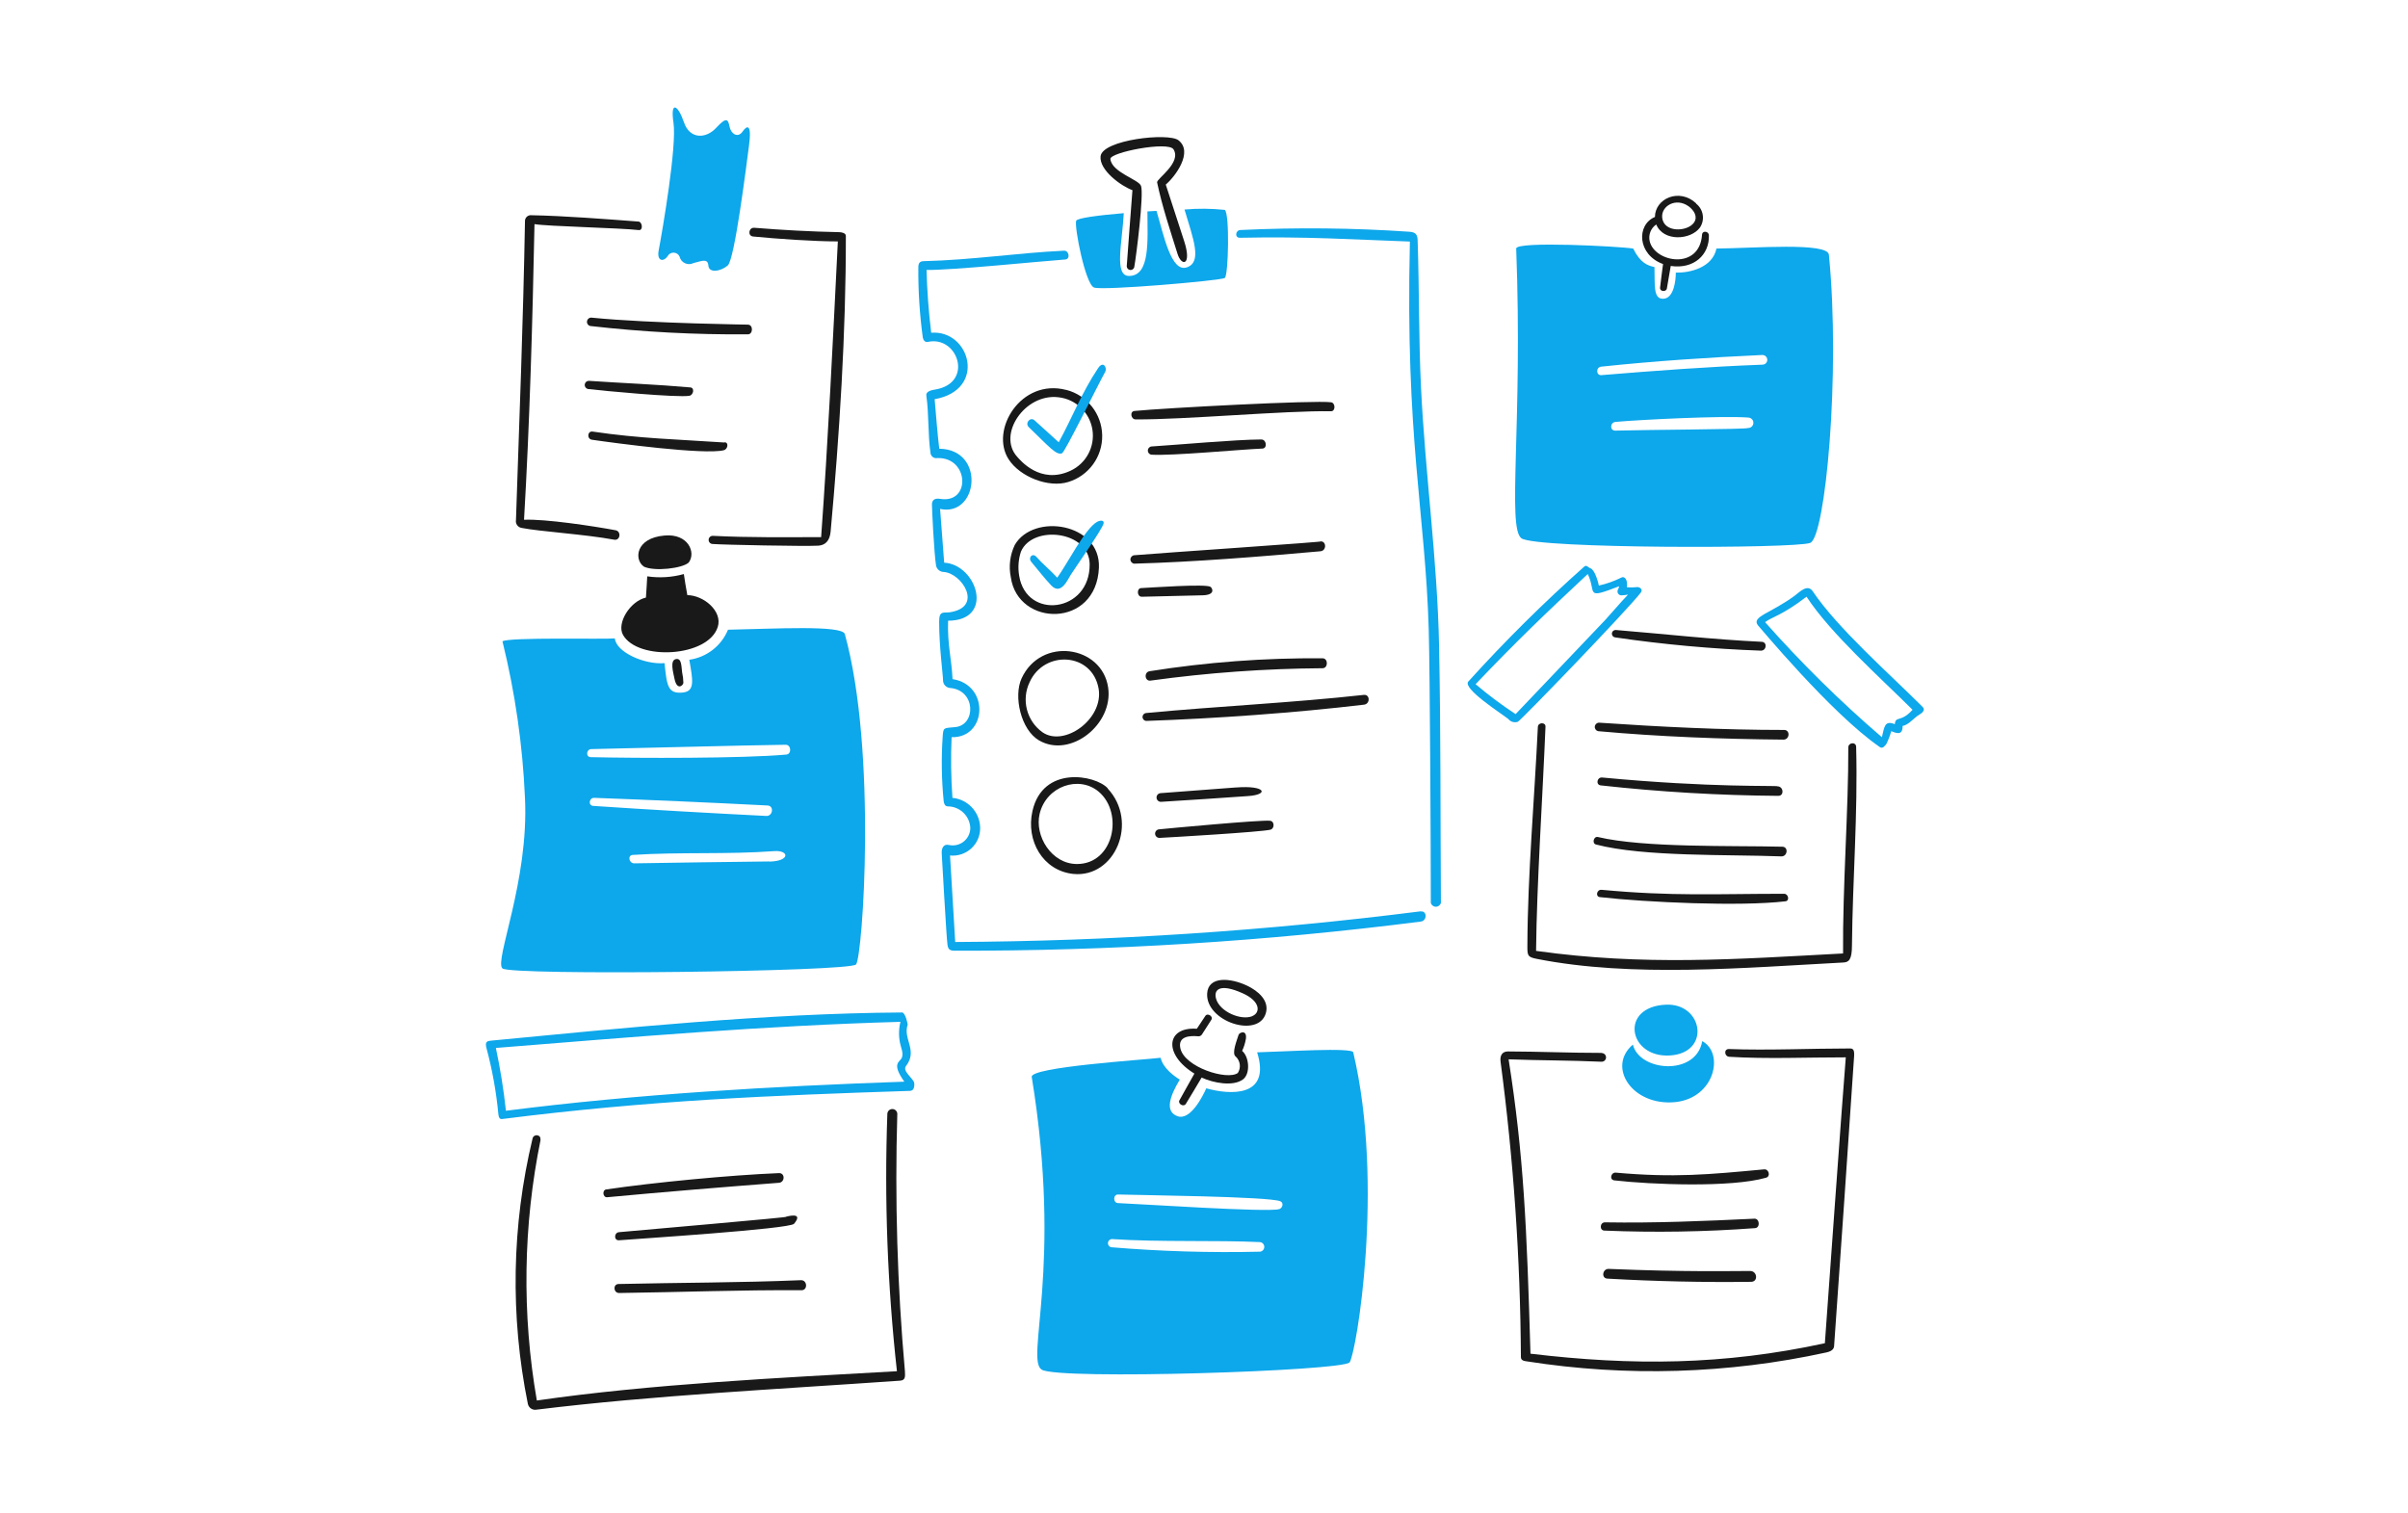 <?xml version="1.0" encoding="UTF-8"?> <svg xmlns="http://www.w3.org/2000/svg" xmlns:xlink="http://www.w3.org/1999/xlink" width="560px" height="352px" viewBox="0 0 560 352" version="1.1"><title>content-image_home2</title><g id="home2" stroke="none" stroke-width="1" fill="none" fill-rule="evenodd"><g id="Group" transform="translate(113, 25)" fill-rule="nonzero"><path d="M40.172,33.307 C41.089,28.435 44.429,8.975 43.627,3.571 C42.824,-1.832 44.746,-0.468 46.061,3.45 C47.375,7.368 51.121,7.368 53.555,4.728 C55.989,2.088 56.323,2.757 56.675,4.49 C57.027,6.224 58.634,7.13 59.667,5.634 C60.7,4.138 61.881,3.638 61.188,8.869 C60.494,14.1 57.844,35.38 56.237,36.754 C54.63,38.129 51.856,38.604 51.735,36.754 C51.613,34.905 49.85,35.843 48.28,36.184 C47.66,36.502 46.929,36.517 46.297,36.224 C45.664,35.932 45.202,35.365 45.043,34.686 C44.807,34.147 44.283,33.788 43.694,33.762 C43.105,33.737 42.553,34.048 42.27,34.565 C41.242,36.068 39.73,35.653 40.172,33.307 Z" id="Path" fill="#0DA7EB"></path><path d="M274.414,208.675 C283.062,208.27 284.96,219.916 275.336,220.49 C265.712,221.063 263.512,209.178 274.414,208.675 Z M282.862,217.191 C281.415,225.342 268.254,224.231 266.74,217.959 C260.596,223.177 266.656,232.326 276.607,231.335 C285.781,230.374 288.08,219.97 282.862,217.147 L282.862,217.191 Z" id="Shape" fill="#0DA7EB"></path><path d="M281.457,22.296 C277.538,18.648 271.893,21.164 271.87,25.464 C267.514,27.277 267.756,34.236 273.755,36.413 C273.525,38.25 273.257,40.063 273.062,41.913 C272.965,42.849 274.51,42.958 274.646,42.089 C274.926,40.338 275.253,38.597 275.545,36.858 C280.912,37.649 284.55,34.268 284.416,29.753 C284.416,28.755 282.895,28.537 282.821,29.595 C282.262,37.867 271.872,36.08 270.654,31.14 C270.296,29.641 270.901,28.077 272.175,27.21 C273.819,31.249 280.179,30.86 282.335,27.928 C283.545,26.122 283.152,23.688 281.434,22.356 L281.457,22.296 Z M280.957,26.761 C279.451,28.949 273.852,29.195 273.55,25.545 C273.328,22.942 276.717,20.837 279.729,23.002 C280.933,23.915 281.904,25.388 280.957,26.761 Z" id="Shape" fill="#191919"></path><path d="M312.322,34.234 C312.032,31.302 294.706,32.736 286.178,32.81 C285.253,37.275 279.949,38.492 276.725,38.407 C276.725,40.292 276.262,44.368 273.84,44.49 C271.418,44.611 271.881,41.265 271.76,37.117 C270.264,36.765 268.535,36.302 266.809,32.81 C263.817,32.31 239.543,31.022 239.604,32.81 C241.15,73.301 237.45,97.742 240.821,100.201 C244.191,102.659 304.452,102.633 307.98,101.271 C311.509,99.909 315.064,61.933 312.322,34.234 Z M262.636,75.159 C261.309,75.159 261.418,73.25 262.708,73.128 C268.475,72.616 287.48,71.655 293.599,72.118 C294.034,72.136 294.427,72.384 294.629,72.769 C294.831,73.155 294.812,73.619 294.579,73.986 C294.347,74.354 293.936,74.57 293.501,74.552 C293.501,74.858 269.748,74.948 262.636,75.159 Z M296.884,59.818 C284.375,60.282 271.892,61.226 259.424,62.252 C258.146,62.361 258.109,60.414 259.362,60.28 C271.809,58.966 284.303,58.138 296.811,57.566 C297.219,57.544 297.608,57.744 297.826,58.09 C298.044,58.435 298.058,58.872 297.862,59.23 C297.667,59.589 297.292,59.814 296.884,59.818 L296.884,59.818 Z" id="Shape" fill="#0DA7EB"></path><path d="M83.471,122.475 C82.882,120.344 66.913,121.259 56.304,121.465 C54.758,125.228 51.331,127.887 47.301,128.449 C48.104,133.097 48.688,135.749 45.853,136.066 C42.277,136.467 42.081,134.471 41.546,129.239 C36.863,129.63 30.293,126.685 29.988,123.486 C27.688,123.728 5.303,123.156 3.854,124.167 C6.799,136.108 8.552,148.311 9.087,160.599 C10.035,179.959 1.86,198.557 3.854,200.248 C5.848,201.939 84.543,201.015 86.076,199.324 C87.609,197.633 91.011,149.66 83.471,122.475 Z M24.951,162.441 C23.735,162.36 23.99,160.519 25.194,160.569 C38.626,161.064 52.061,161.656 65.498,162.345 C67.093,162.429 66.716,164.875 65.195,164.779 C51.747,164.098 38.34,163.348 24.951,162.441 Z M65.903,175.363 C55.433,175.481 44.962,175.627 34.49,175.802 C33.273,175.802 32.871,173.927 34.161,173.843 C45.221,173.125 56.061,173.769 67.01,172.963 C70.563,172.695 70.843,175.31 65.868,175.397 L65.903,175.363 Z M69.845,150.507 C59.664,151.424 35.173,151.359 24.392,151.103 C23.175,151.103 23.321,149.254 24.513,149.229 C37.093,148.974 57.849,148.39 69.712,148.219 C71.002,148.206 71.172,150.394 69.845,150.507 Z" id="Shape" fill="#0DA7EB"></path><path d="M179.356,219.758 C182.688,230.416 172.844,229.626 167.531,228.128 C166.763,229.856 163.88,235.696 160.843,234.614 C157.805,233.531 159.065,229.93 161.371,226.097 C160.214,225.404 157.453,223.482 156.918,221.023 C153.268,221.486 126.501,223.165 126.94,225.488 C134.166,269.75 125.405,291.103 129.251,293.56 C133.096,296.017 199.33,293.876 200.862,291.87 C202.393,289.864 209.014,250.686 201.715,219.796 C201.731,218.545 185.331,219.62 179.356,219.758 Z M145.4,265.09 C144.924,264.98 144.606,264.53 144.662,264.044 C144.718,263.558 145.13,263.192 145.619,263.193 C156.568,263.935 170.06,263.423 180.048,263.897 C180.606,263.97 181.023,264.446 181.023,265.01 C181.023,265.573 180.606,266.049 180.048,266.123 C168.488,266.398 156.923,266.053 145.4,265.09 L145.4,265.09 Z M184.472,256.221 C182.149,257.036 151.721,255.003 147.035,254.822 C145.819,254.822 145.819,252.777 147.035,252.826 C152.025,252.986 182.172,253.289 184.752,254.396 C185.632,254.785 185.24,255.964 184.522,256.221 L184.472,256.221 Z" id="Shape" fill="#0DA7EB"></path><path d="M45.635,131.386 C45.439,130.073 45.573,127.993 44.174,128.296 C42.775,128.598 43.517,131.228 43.857,132.859 C44.441,135.718 45.89,134.427 45.925,133.82 C45.914,133.001 45.817,132.185 45.635,131.386 L45.635,131.386 Z M46.777,113.417 C50.635,113.417 55.088,117.164 53.919,120.826 C51.668,127.907 35.281,128.709 31.886,122.664 C30.365,119.962 33.515,114.828 37.215,113.989 C37.336,112.03 37.458,110.618 37.519,109.048 C40.364,109.468 43.265,109.288 46.036,108.52 C46.23,109.928 46.522,111.66 46.839,113.387 L46.777,113.417 Z M36.68,106.762 C39.112,107.978 45.719,107.213 47.168,105.836 C48.907,103.538 47.081,99.048 41.536,99.558 C34.735,100.143 34.48,105.18 36.682,106.737 L36.68,106.762 Z" id="Shape" fill="#191919"></path><path d="M177.059,204.271 C173.187,202.416 167.935,201.948 167.731,206.119 C167.416,212.568 179.534,216.57 181.359,210.73 C182.301,207.677 179.476,205.431 177.059,204.271 Z M164.82,224.735 C157.522,220.294 158.132,213.784 165.332,214.272 C166.098,213.054 166.549,212.512 167.302,211.302 C167.814,210.5 169.211,211.387 168.71,212.182 C167.883,213.532 167.397,214.189 166.57,215.526 C166.39,215.871 166.017,216.069 165.632,216.026 C163.65,215.85 160.911,216.026 161.496,218.786 C162.407,223.216 172.445,226.366 174.872,224.554 C175.645,223.344 175.451,221.757 174.409,220.77 C173.326,220.066 174.689,216.898 175.042,215.683 C175.188,215.155 177.026,214.37 176.746,216.609 C176.583,217.583 176.287,218.531 175.866,219.425 C177.483,220.726 177.86,224.694 176.084,226.042 C173.773,227.783 169.125,226.871 166.448,225.629 C165.232,227.672 164.016,229.73 162.8,231.711 C162.263,232.602 160.853,231.711 161.29,230.921 C162.434,228.829 163.627,226.761 164.781,224.68 L164.82,224.735 Z M178.196,211.359 C175.653,212.394 170.628,210.349 169.789,207.233 C169.261,205.25 170.556,203.583 175.982,206.017 C180.167,207.879 180.153,210.542 178.245,211.322 L178.196,211.359 Z" id="Shape" fill="#191919"></path><path d="M265.566,113.351 C263.753,115.236 262.062,117.292 260.313,119.191 L239.469,141.091 C236.225,138.968 233.117,136.644 230.164,134.132 C239.678,124.142 246.247,117.852 256.247,108.508 C258.359,112.908 255.409,114.492 263.547,111.356 C263.498,111.625 263.403,111.884 263.268,112.121 C263.113,112.407 263.121,112.753 263.289,113.031 C263.457,113.309 263.759,113.477 264.084,113.473 C264.591,113.45 265.095,113.391 265.593,113.297 L265.566,113.351 Z M324.648,146.468 C314.996,138.171 305.92,129.228 297.48,119.702 C299.099,118.485 301.396,118.169 307.127,113.788 C312.773,122.412 324.222,132.55 331.777,140.081 C329.065,143.134 327.823,141.406 327.654,143.439 C325.22,142.441 325.22,144.18 324.648,146.468 Z M324.16,148.756 C324.817,149.217 325.306,148.536 325.707,148.013 C326.167,147.066 326.541,146.081 326.826,145.068 C327.823,145.42 329.489,146.285 329.466,143.852 C330.901,143.585 332.045,142.015 333.273,141.272 C333.991,140.846 334.88,140.165 334.101,139.399 C326.388,131.685 314.367,121.15 308.551,112.5 C307.334,110.74 305.499,112.718 304.367,113.556 C298.637,117.753 294.207,118.422 295.85,120.478 C295.785,120.298 312.755,140.89 324.16,148.756 Z M239.981,142.879 C240.833,142.428 265.665,116.697 268.607,112.792 C269.167,112.049 268.22,111.368 267.453,111.574 C266.751,111.648 266.043,111.648 265.341,111.574 C265.619,109.786 264.742,108.849 263.965,109.384 C262.33,110.186 260.607,110.795 258.831,111.197 C258.685,110.419 257.882,107.487 256.859,107.17 C256.331,106.994 255.979,106.331 255.473,106.744 C245.994,115.169 236.981,124.104 228.476,133.51 C227.038,135.116 235.958,140.811 237.746,142.21 C238.275,142.883 239.169,143.151 239.981,142.879 Z" id="Shape" fill="#0DA7EB"></path><path d="M296.715,124.276 C285.336,123.735 274.06,122.451 262.733,121.527 C262.281,121.52 261.9,121.861 261.858,122.311 C261.817,122.761 262.129,123.167 262.574,123.243 C273.823,124.898 285.156,125.929 296.519,126.331 C297.845,126.331 298.04,124.346 296.715,124.276 Z M301.921,144.776 C287.552,144.776 273.196,144.058 258.864,143.085 C258.346,143.093 257.92,143.495 257.883,144.012 C257.847,144.529 258.212,144.988 258.723,145.068 C273.032,146.358 287.411,146.894 301.769,147.027 C303.223,147.027 303.369,144.776 301.921,144.776 Z M259.593,155.836 C258.377,155.727 258.06,157.54 259.265,157.672 C272.979,159.188 286.76,160 300.557,160.106 C301.982,160.106 301.775,157.904 300.381,157.892 C300.375,157.638 285.134,158.268 259.593,155.836 Z M301.505,171.933 C289.655,171.637 269.375,172.223 258.609,169.68 C257.623,169.45 257.173,171.166 258.158,171.421 C269.266,174.328 289.06,173.709 301.25,174.182 C302.713,174.242 302.968,171.968 301.505,171.933 Z M301.921,182.882 C286.104,182.882 275.945,183.503 259.448,181.956 C258.354,181.859 257.951,183.54 259.082,183.66 C269.838,184.878 291.653,185.876 302.213,184.633 C303.26,184.512 302.899,182.882 301.921,182.882 L301.921,182.882 Z M315.621,196.763 C315.487,181.507 316.898,163.05 316.837,148.865 C316.837,147.649 318.625,147.502 318.662,148.689 C319.075,164.504 317.847,179.313 317.687,194.92 C317.687,198.303 316.911,198.792 315.705,198.863 C292.686,200.081 266.638,202.416 244.399,198.023 C242.185,197.587 242.195,197.245 242.207,194.788 C242.269,178.42 243.864,160.611 244.64,144.114 C244.64,142.983 246.465,142.898 246.417,144.018 C245.747,160.562 244.385,180.517 244.226,196.163 C269.34,199.674 290.387,198.115 315.621,196.763 L315.621,196.763 Z" id="Shape" fill="#191919"></path><path d="M259.471,219.891 C252.173,219.891 244.934,219.576 237.67,219.552 C236.378,219.552 235.783,220.476 235.966,221.914 C238.983,244.696 240.564,267.646 240.699,290.627 C240.699,291.469 241.489,291.551 242.107,291.638 C265.249,295.268 288.865,294.563 311.749,289.557 C313.269,289.23 313.509,288.535 313.537,288.037 C315.13,265.59 316.687,243.019 318.195,220.55 C318.195,219.831 318.282,218.858 317.315,218.858 C308.153,218.858 298.091,219.333 289.052,218.992 C287.834,218.992 288.018,220.718 289.15,220.794 C297.836,221.34 307.4,220.914 316.254,220.926 C315.744,226.62 311.388,287.415 311.388,287.415 C287.821,292.537 266.578,292.671 242.924,289.85 C242.06,260.164 241.354,243.715 237.839,221.386 C245.055,221.653 252.28,221.618 259.487,221.945 C260.045,221.945 260.497,221.493 260.497,220.935 C260.497,220.377 260.045,219.925 259.487,219.925 L259.471,219.891 Z M294.025,270.614 C295.643,270.614 295.935,273.047 294.305,273.133 C283.136,273.277 271.967,273.03 260.798,272.39 C259.315,272.294 259.679,270.067 261.127,270.129 C278.873,270.875 289.641,270.614 294.025,270.614 L294.025,270.614 Z M294.999,258.448 C296.215,258.39 296.407,260.542 295.157,260.649 C283.506,261.516 271.815,261.707 260.142,261.221 C258.924,261.221 259.022,259.277 260.263,259.299 C271.858,259.493 283.381,259.006 294.999,258.448 L294.999,258.448 Z M297.287,246.974 C298.334,246.876 298.857,248.592 297.713,248.921 C289.55,251.27 270.946,250.515 262.43,249.542 C261.214,249.408 261.615,247.643 262.771,247.742 C276.383,248.954 284.365,248.183 297.285,246.974 L297.287,246.974 Z" id="Shape" fill="#191919"></path><path d="M9.087,26.471 C8.673,49.78 7.784,72.702 6.994,95.94 C6.838,96.799 7.406,97.622 8.265,97.781 C12.556,98.636 23.084,99.266 29.83,100.526 C31.238,100.796 31.558,98.59 30.147,98.325 C25.06,97.376 13.779,95.66 8.867,95.892 C10.194,73.201 10.838,49.902 11.301,27.127 C14.257,27.655 31.278,28.007 35.561,28.514 C36.606,28.636 36.412,26.605 35.476,26.531 C27.688,25.946 18.272,25.205 10.583,25.059 C10.189,25.016 9.796,25.148 9.508,25.419 C9.22,25.691 9.066,26.075 9.087,26.471 Z M60.927,50.511 C62.217,50.511 62.144,52.774 60.927,52.762 C48.685,52.859 36.447,52.212 24.282,50.826 C23.776,50.717 23.44,50.235 23.514,49.722 C23.587,49.209 24.046,48.841 24.562,48.879 C38.491,50.273 62.703,50.511 60.927,50.511 Z M47.551,65.11 C48.607,65.205 48.255,66.87 47.356,67.046 C44.716,67.556 26.479,65.828 23.717,65.476 C23.246,65.363 22.931,64.918 22.984,64.436 C23.036,63.954 23.439,63.586 23.923,63.577 C31.789,64.114 39.735,64.411 47.544,65.11 L47.551,65.11 Z M55.533,77.861 C56.566,77.933 56.202,79.503 55.357,79.711 C50.88,80.855 29.893,78.044 24.649,77.277 C23.432,77.083 23.603,75.196 24.825,75.379 C35.773,77.009 44.728,77.192 55.521,77.923 L55.533,77.861 Z M77.968,99.931 C69.33,99.931 61.445,100.065 52.747,99.627 C52.223,99.627 51.798,100.052 51.798,100.576 C51.798,101.1 52.223,101.524 52.747,101.524 C55.179,101.72 74.219,102.096 77.287,101.915 C78.904,101.816 79.964,100.831 80.169,98.641 C82.225,76.157 83.735,52.41 83.711,29.876 C83.711,29.172 82.676,28.996 82.127,28.996 C75.544,28.863 68.974,28.511 62.415,27.976 C61.102,27.877 60.822,29.873 62.135,30.007 C67.684,30.554 76.357,31.151 81.847,31.151 C80.697,54.332 79.543,78.153 77.961,99.931 L77.968,99.931 Z" id="Shape" fill="#191919"></path><path d="M152.358,18.245 C151.816,16.715 145.557,15.106 145.228,11.979 C145.084,10.434 158.709,7.771 159.913,9.74 C161.835,12.855 155.923,16.615 156.094,17.417 C157.31,23.16 159.098,28.44 160.846,34.049 C161.772,37.031 164.241,36.811 162.391,31.093 C160.983,26.701 159.533,22.321 158.109,17.93 C160.299,16.08 164.57,10.362 161.066,7.625 C158.731,5.8 143.376,7.502 142.95,11.347 C142.598,14.596 147.817,18.331 150.36,19.23 C149.922,25.131 149.447,31.033 149.033,36.932 C149.043,37.37 149.37,37.735 149.804,37.793 C150.238,37.851 150.649,37.584 150.774,37.165 C151.275,34.41 153.042,20.172 152.358,18.245 Z" id="Path" fill="#191919"></path><path d="M96.77,210.488 C65.014,210.694 31.68,214.126 1.397,217.021 C0.399,217.118 -0.363,217.13 0.181,218.957 C1.514,223.949 2.425,229.045 2.905,234.19 C2.979,234.739 3.125,235.406 3.842,235.26 C38.225,230.914 66.621,229.77 98.563,228.725 C99.971,228.725 99.586,226.731 99.573,226.694 C98.952,225.476 96.86,224.054 97.699,222.945 C100.515,219.296 96.933,216.667 98.09,213.309 C98.097,213.152 97.56,210.482 96.77,210.488 Z M2.321,218.737 C33.869,216.218 64.432,213.566 96.405,212.665 C96.011,214.259 95.974,215.921 96.296,217.531 C96.49,218.587 97.176,219.965 96.733,221.011 C96.289,222.056 94.214,222.229 97.305,226.583 C66.767,227.639 35.013,229.467 4.658,233.348 C4.129,228.441 3.349,223.564 2.321,218.737 Z" id="Shape" fill="#0DA7EB"></path><path d="M12.663,240.087 C12.906,238.871 11.118,238.642 10.85,239.797 C5.996,260.042 5.623,281.102 9.755,301.506 C9.94,302.438 10.841,303.046 11.774,302.868 C38.822,299.545 68.386,298.086 96.307,296.127 C97.525,296.031 97.525,295.3 97.451,293.961 C95.675,274.04 95.082,254.032 95.675,234.042 C95.641,233.428 95.134,232.947 94.519,232.947 C93.904,232.947 93.396,233.428 93.362,234.042 C92.642,254.03 93.387,274.044 95.589,293.924 C68.823,295.446 38.273,296.905 11.848,300.739 C8.349,280.632 8.647,260.048 12.728,240.052 L12.663,240.087 Z M73.253,272.756 C74.773,272.693 74.895,275.092 73.399,275.092 C59.357,274.995 45.063,275.555 30.983,275.736 C29.643,275.736 29.497,273.68 30.849,273.643 C44.929,273.316 59.224,273.346 73.253,272.756 Z M69.724,258.011 C69.785,258.011 74.105,256.696 71.66,259.639 C70.59,260.857 35.161,263.133 30.963,263.472 C29.747,263.569 29.747,261.697 30.963,261.586 C34.281,261.274 72.047,258.011 69.724,258.011 Z M68.154,247.851 C69.615,247.791 69.562,249.993 68.154,250.102 C54.778,251.135 41.578,252.214 28.213,253.46 C27.178,253.557 26.995,251.793 27.98,251.647 C39.089,250.01 56.851,248.31 68.154,247.851 L68.154,247.851 Z" id="Shape" fill="#191919"></path><path d="M217.425,186.956 C181.508,191.52 145.348,193.905 109.143,194.098 L107.939,173.978 C109.751,174.159 111.554,173.556 112.893,172.322 C114.232,171.088 114.98,169.34 114.947,167.519 C114.872,163.902 112.1,160.915 108.498,160.57 C108.161,155.874 108.095,151.161 108.303,146.457 C116.503,146.7 117.233,134.29 108.523,132.953 C108.303,128.183 107.305,125.008 107.488,119.374 C118.439,119.313 114.176,106.296 106.577,105.87 L105.626,93.37 C114.472,95.306 116.309,79.524 105.433,79.366 C104.97,75.533 104.702,71.689 104.361,67.845 C116.614,65.678 112.597,51.663 103.558,52.392 C102.974,47.526 102.597,42.659 102.476,37.784 C108.315,37.881 128.719,35.788 134.742,35.352 C135.958,35.266 135.622,33.259 134.462,33.306 C123.633,33.819 113.048,35.473 101.867,35.741 C100.846,35.741 100.578,36.239 100.566,37.175 C100.522,42.624 100.867,48.068 101.599,53.467 C101.708,54.039 102.05,54.684 102.817,54.513 C109.811,53.017 113.536,64.137 104.435,65.61 C103.027,65.828 102.323,66.266 102.426,67.018 C103.06,71.418 102.756,75.948 103.4,80.394 C103.446,80.764 103.644,81.097 103.947,81.315 C104.249,81.532 104.629,81.613 104.994,81.538 C112.386,81.319 112.817,92.209 105.638,91.028 C104.118,90.772 103.766,91.556 103.729,92.246 C103.729,93.353 104.227,103.73 104.69,106.565 C104.872,107.416 105.62,108.027 106.49,108.036 C110.7,108.328 115.787,116.189 107.898,117.405 C106.474,117.625 105.404,116.907 105.404,119.571 C105.404,125.555 106.328,132.041 106.316,133.356 C106.371,134.19 106.999,134.874 107.826,134.998 C114.005,135.424 114.005,143.648 109.176,144.111 C106.378,144.378 106.378,144.111 106.219,146.471 C105.89,151.425 105.971,156.397 106.462,161.338 C106.548,161.866 106.707,162.554 107.435,162.554 C110.245,162.572 112.545,164.796 112.656,167.603 C112.636,168.83 112.068,169.983 111.106,170.745 C110.144,171.507 108.891,171.796 107.692,171.534 C106.573,171.254 105.89,172.07 106.013,173.626 C106.11,174.988 107.083,192.861 107.339,194.686 C107.472,195.66 107.752,196.122 108.968,196.122 C145.228,196.204 181.454,193.94 217.421,189.345 C218.905,189.169 218.917,186.802 217.421,186.997 L217.425,186.956 Z M214.82,28.908 C216.246,29.01 216.645,29.59 216.682,30.892 C217.073,42.242 216.913,53.654 217.46,64.957 C218.423,85.081 221.269,105.106 221.67,125.23 C222.071,145.354 221.962,164.736 222.096,185.003 C221.95,185.531 221.47,185.896 220.922,185.896 C220.374,185.896 219.894,185.531 219.748,185.003 C219.748,173.563 219.554,131.499 219.262,121.409 C218.474,94.189 213.798,77.046 214.882,31.182 C201.632,30.721 190.84,29.966 175.317,30.302 C174.099,30.302 174.307,28.574 175.426,28.502 C188.554,27.871 201.708,28.005 214.82,28.903 L214.82,28.908 Z" id="Shape" fill="#0DA7EB"></path><path d="M144.584,158.314 C141.689,155.224 129.499,152.985 127.102,163.656 C125.544,170.541 129.534,177.512 136.592,178.264 C146.324,179.237 151.86,166.171 144.584,158.376 L144.584,158.314 Z M134.96,65.694 C124.412,62.945 117.137,75.05 121.584,81.851 C124.201,85.899 130.843,88.539 135.455,87.096 C140.213,85.641 143.426,81.204 143.324,76.229 C143.222,71.255 139.83,66.953 135.016,65.694 L134.96,65.694 Z M135.921,84.503 C128.881,87.765 124.217,81.972 123.524,81.207 C118.9,76.073 125.324,66.449 133.16,67.398 C137.175,67.843 140.401,70.912 141.045,74.9 C141.689,78.889 139.593,82.817 135.921,84.503 L135.921,84.503 Z M123.001,101.732 C121.876,104.078 121.551,106.727 122.077,109.275 C123.707,120.826 141.981,121.178 142.563,107.037 C142.991,96.646 127.369,94.25 123.001,101.732 L123.001,101.732 Z M124.023,108.948 C123.693,107.066 123.831,105.132 124.425,103.316 C127.089,96.99 140.363,98.45 140.411,106.26 C140.485,117.5 125.71,119.253 124.023,108.946 L124.023,108.948 Z M144.705,134.885 C143.246,125.091 129.073,123.023 124.583,132.773 C122.661,136.958 124.407,144.741 128.631,147.205 C135.933,151.45 145.983,143.451 144.705,134.885 Z M129.413,145.299 C125.744,142.65 124.494,137.758 126.443,133.674 C129.838,126.131 141.051,126.703 142.503,135.23 C143.647,142.298 134.439,148.833 129.413,145.299 L129.413,145.299 Z M137.466,175.958 C131.505,175.958 127.55,169.39 128.781,164.266 C130.337,157.818 137.933,155.276 142.509,159.133 C148.371,164.103 146.027,175.958 137.459,175.958 L137.466,175.958 Z" id="Shape" fill="#191919"></path><path d="M196.56,68.566 C192.908,68.038 157.798,69.892 150.826,70.585 C149.682,70.694 149.998,72.544 151.094,72.544 C162.274,72.641 185.852,70.476 196.56,70.647 C197.618,70.647 197.581,68.714 196.56,68.566 Z M182.36,165.894 C180.013,165.678 159.128,167.633 156.58,167.889 C156.224,167.904 155.903,168.108 155.738,168.424 C155.573,168.741 155.59,169.121 155.781,169.421 C155.973,169.722 156.31,169.898 156.666,169.883 C159.098,169.763 180.292,168.52 182.447,167.975 C183.432,167.735 183.445,165.997 182.36,165.898 L182.36,165.894 Z M174.44,158.15 C168.585,158.612 162.729,159.054 156.872,159.478 C156.332,159.532 155.931,160.003 155.963,160.545 C155.996,161.087 156.45,161.507 156.994,161.496 C163.747,161.083 170.473,160.632 177.214,160.159 C182.179,159.826 181.436,157.61 174.44,158.159 L174.44,158.15 Z M204.213,136.617 C187.823,138.442 169.671,139.304 153.514,140.841 C153.05,140.898 152.702,141.292 152.702,141.76 C152.702,142.227 153.05,142.621 153.514,142.678 C169.56,142.131 188.186,140.806 204.235,138.894 C205.672,138.718 205.643,136.462 204.163,136.62 L204.213,136.617 Z M154.366,131.113 C152.958,131.333 153.222,133.547 154.621,133.292 C167.862,131.465 181.207,130.506 194.573,130.42 C195.886,130.42 195.923,128.121 194.573,128.109 C181.111,128.001 167.663,129.006 154.366,131.113 Z M168.529,111.498 C167.52,110.74 154.378,111.692 152.432,111.778 C151.3,111.778 151.384,113.821 152.541,113.797 L166.703,113.457 C169.695,113.374 168.979,111.85 168.529,111.498 Z M150.765,104.141 C150.266,104.197 149.889,104.619 149.889,105.121 C149.889,105.623 150.266,106.044 150.765,106.1 C164.769,105.71 180.086,104.469 194.089,103.216 C195.55,103.082 195.511,100.783 194.029,100.917 C197.016,100.917 156.14,103.671 150.765,104.141 Z M180.333,77.213 C174.25,77.243 161.244,78.43 154.783,78.843 C154.297,78.898 153.931,79.309 153.931,79.798 C153.931,80.287 154.297,80.697 154.783,80.753 C159.535,81.057 175.466,79.537 180.588,79.331 C181.776,79.29 181.558,77.21 180.329,77.217 L180.333,77.213 Z" id="Shape" fill="#191919"></path><path d="M142.114,96.39 C139.298,97.985 135.143,106.269 132.867,109.36 C131.408,107.742 129.388,106.086 128.001,104.493 C127.121,103.52 125.993,104.689 126.857,105.71 C128.402,107.522 129.826,109.444 131.481,111.166 C133.781,113.6 135.374,109.633 136.032,108.659 C137.248,106.773 143.172,98.33 143.647,96.785 C143.853,95.868 142.759,96.026 142.114,96.39 Z" id="Path" fill="#0DA7EB"></path><path d="M142.37,60.634 C138.543,66.349 136.372,72.12 133.218,77.863 L127.586,72.759 C126.588,71.859 125.298,73.429 126.248,74.343 C130.944,78.857 132.66,80.973 133.992,80.425 C134.696,80.11 142.412,64.342 144.054,61.435 C144.487,60.511 143.584,58.82 142.37,60.634 Z" id="Path" fill="#0DA7EB"></path><path d="M171.837,23.817 C168.724,23.488 165.587,23.46 162.469,23.732 C164.488,30.521 166.654,35.971 162.997,37.189 C159.34,38.407 157.631,29.669 155.957,24.049 L153.845,24.17 C153.845,30.788 154.573,39.183 149.561,39.183 C146.041,39.183 147.977,31.531 148.345,24.575 C142.334,25.086 137.468,25.719 137.273,26.351 C136.812,27.812 139.427,41.109 141.423,41.876 C143.419,42.643 171,40.269 171.839,39.65 C172.679,39.03 172.994,24.654 171.837,23.817 Z" id="Path" fill="#0DA7EB"></path></g></g></svg> 